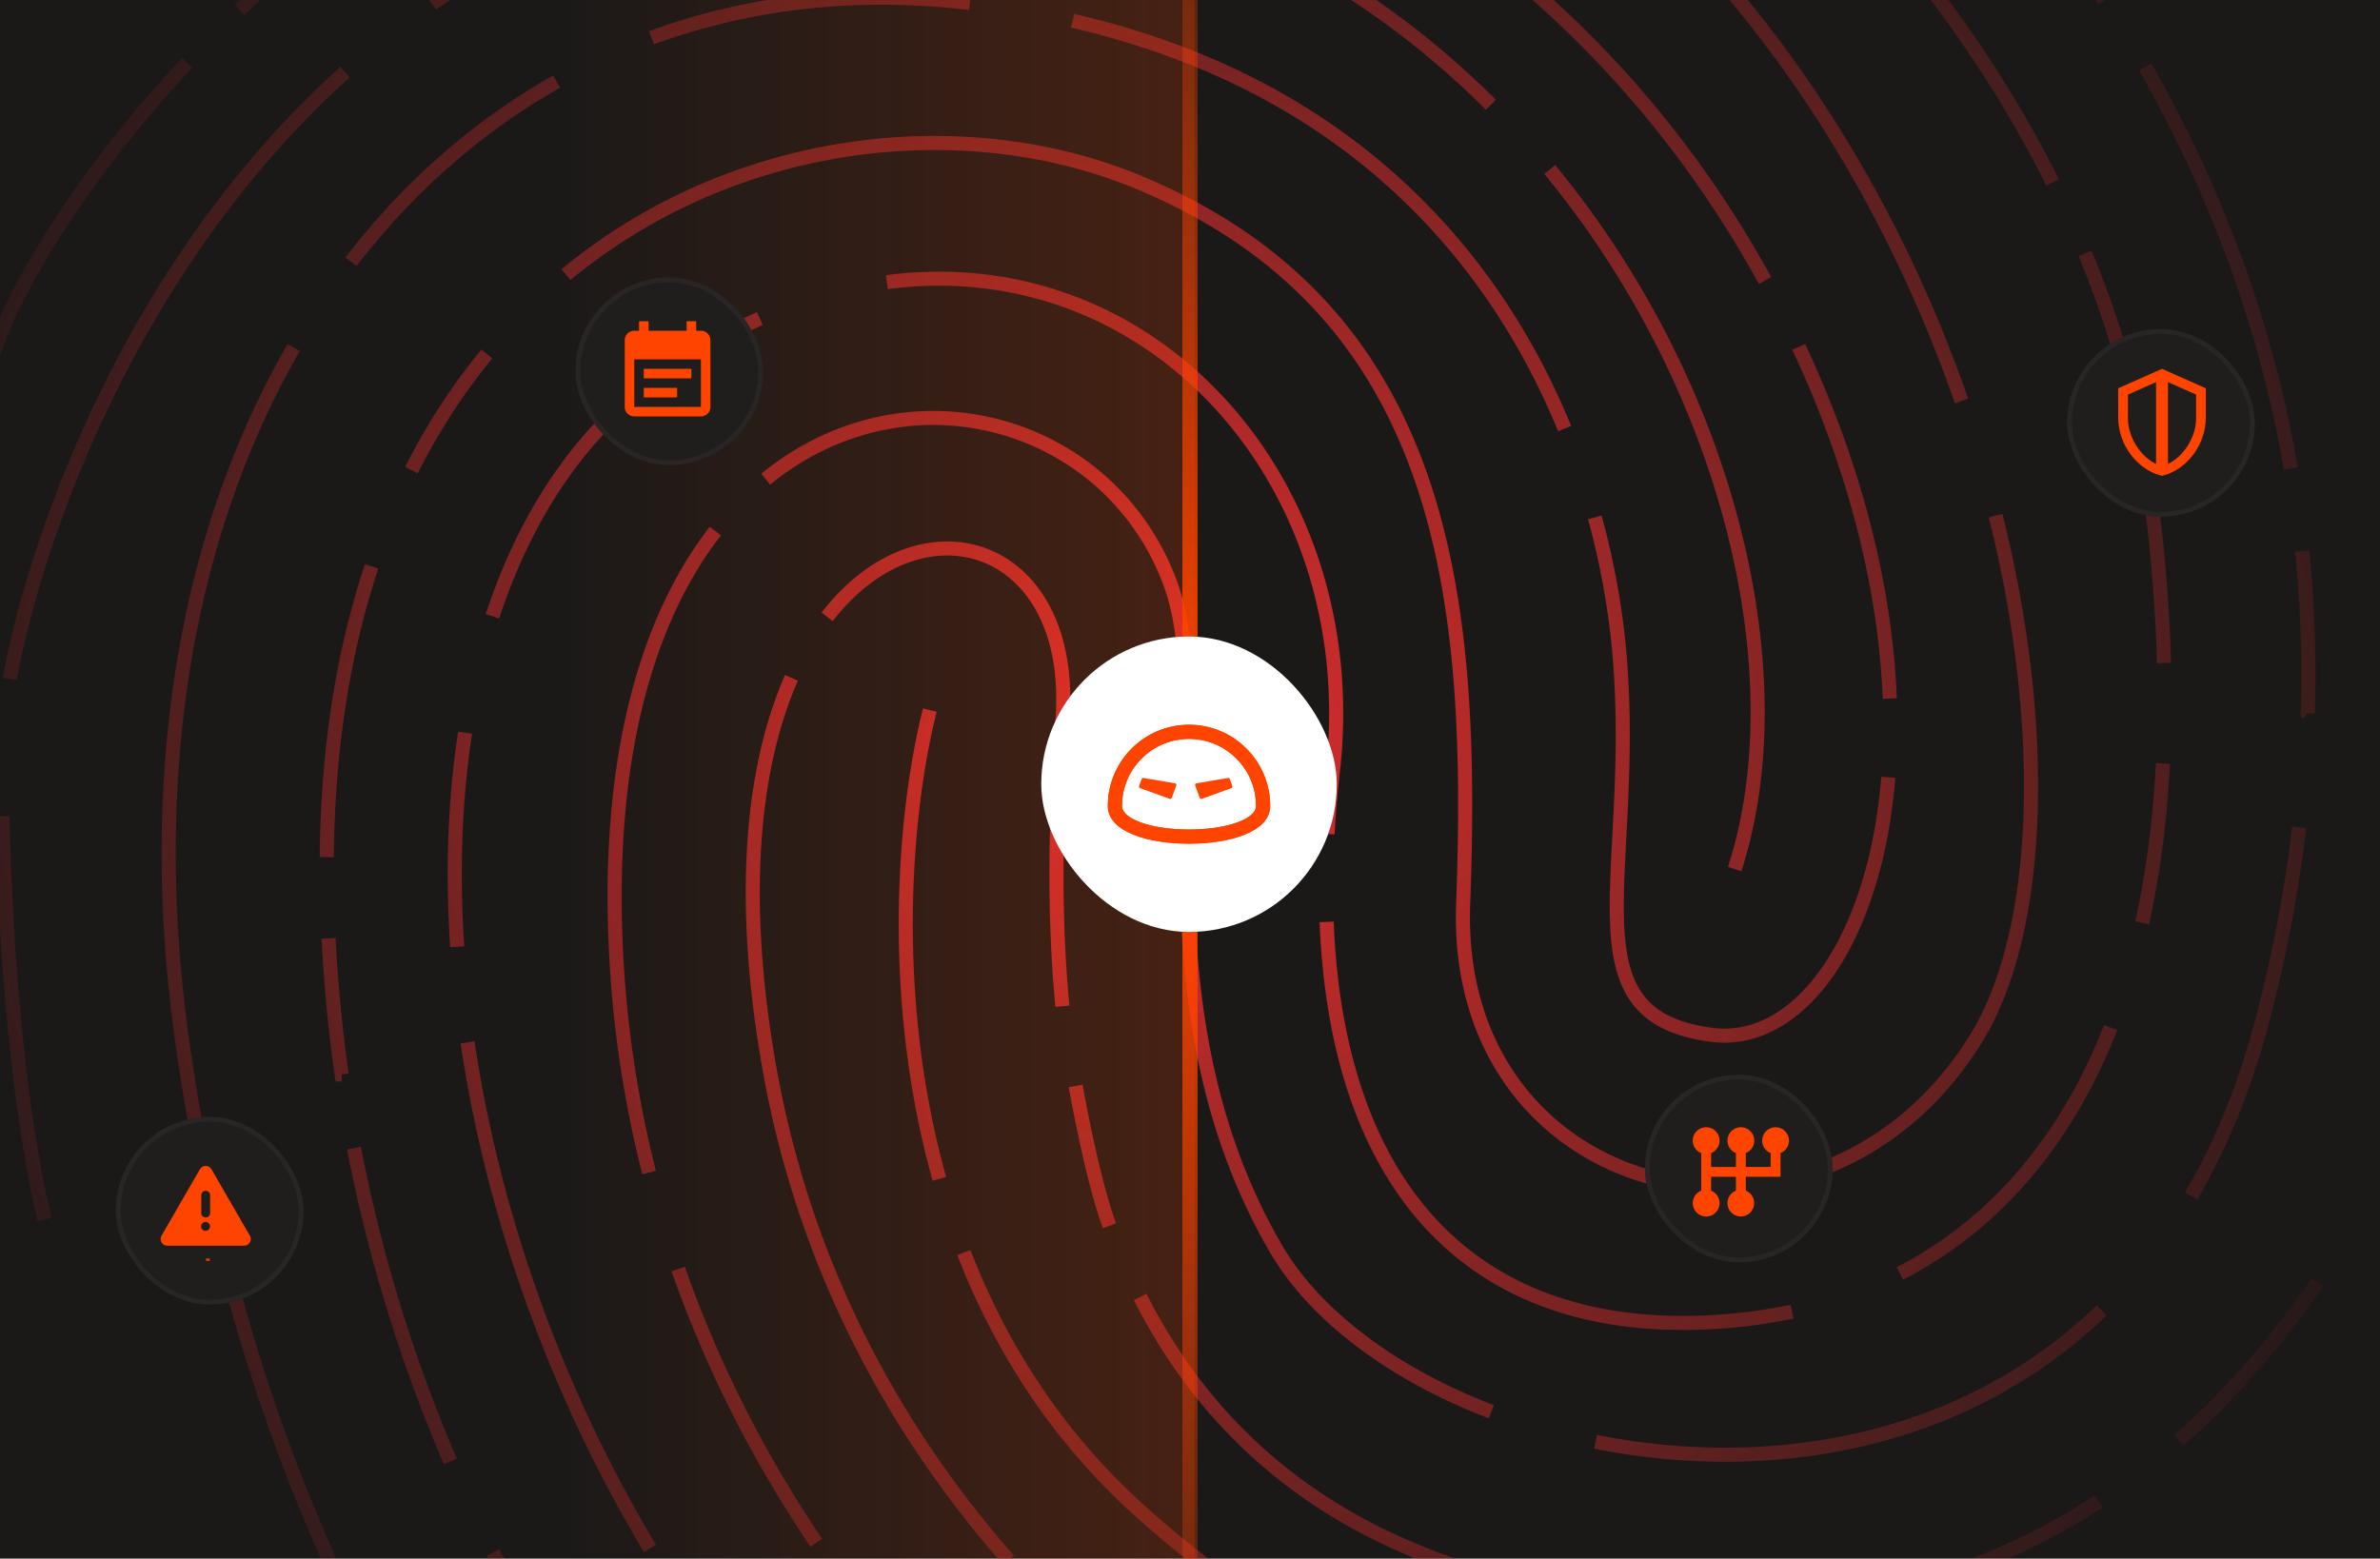 <svg xmlns="http://www.w3.org/2000/svg" width="400" height="262" fill="none"><g clip-path="url(#a)"><path fill="#C4C4C4" d="M0 0h400v262H0z"/><path fill="#fff" d="M228 152.778v-43.556c0-3.422-2.8-6.222-6.222-6.222h-43.556c-3.422 0-6.222 2.8-6.222 6.222v43.556c0 3.422 2.8 6.222 6.222 6.222h43.556c3.422 0 6.222-2.8 6.222-6.222Zm-38.889-17.111 7.778 9.364L207.778 131l14 18.667h-43.556l10.889-14Z"/><g clip-path="url(#b)"><path fill="#1B1918" d="M-40.447-3.809h480.896v269.617H-40.447z"/><path stroke="url(#c)" stroke-width="2.365" d="M194.354 315.652c-12.713-7.388-30.474-21.786-46.938-42.38M302.067-57.542a282.7 282.7 0 0 1 8.446 7.333m-74.677 360.487c-7.142-2.678-16.18-7.111-25.987-13.373m209.689-155.807c-2.296 13.339-6.895 29.631-14.272 46.096m-248.994-67.825c-4.268 16.893-7.018 47.939 1.606 78.804m253.463 26.159a229.501 229.501 0 0 1-8.49 11.301M265.233-56.984c10.066 6.086 24.016 16.61 38.218 30.867m-144.76 343.229a188.892 188.892 0 0 1-15.824-13.858m-12.811 20.728c-6.755-5.637-15.453-14.631-24.523-26.644M223.75-51.61c13.697 5.772 26.092 13.076 37.238 21.513M99.981 327.878c-6.685-5.605-16.24-16.199-26.244-31.653M163.017.505c-19.182-2.293-37.245-.127-53.535 5.847M302.311 58.31c10.076 21.563 14.618 41.792 15.299 59.121M-1.193 59.703C2.23 48.693 13.793 29.45 31.454 10.548M1.64 114.118C6.217 89.26 22.655 43.84 58.018 12.106M291.54 146.092c10.591-32.623-.858-80.936-31.077-117.597m94.269 144.243c-7.69 19.635-19.936 33.359-35.408 41.326m40.706-58.936c1.81-8.17 2.994-17.098 3.492-26.79m.183-16.879c-.238-8.842-.983-18.224-2.269-28.15-1.866-14.404-5.753-28.018-11.002-40.715m35.988 96.473c-1.25 10.513-3.284 21.317-6.182 32.406-2.965 11.342-7.045 21.152-11.989 29.571m19.609-81.126a207 207 0 0 0-.947-27.268m-1.9-13.892c-4.262-24.713-12.921-47.267-24.481-67.531M353.708.03c-9.793-15.076-21.169-28.754-33.426-40.97M271.02-21.915c28.407 24.923 47.582 57.417 58.642 89.324m5.738 19.273c9.17 36.768 7.479 70.449-3.266 87.863-26.144 42.366-88.078 28.266-86.224-22.542 1.853-50.808-2.381-99.773-54.745-121.434-28.495-11.787-67.178-8.216-96.048 15.59M301.18 220.492a84.2 84.2 0 0 1-10.344 1.543c-42.622 3.728-66.087-21.77-67.869-67.059m130.263 65.297c-23.788 22.981-56.745 27.78-85.068 22.104m84.598 10.001c-12.914 8.45-27.925 14.523-45.257 16.919m58.692-27.165c8.968-7.888 16.687-16.95 23.268-26.553m3.421 31.601c-10.513 11.281-21.454 20.311-32.626 27.341m-17.148 9.185a127.933 127.933 0 0 1-18.136 6.515m-15.612 3.244c-20.441 2.898-40.67.583-59.548-5.506m-17.777-7.008c-15.373-7.194-29.477-16.832-41.588-28.001-13.46-12.415-22.536-27.133-28.453-42.376m126.669 59.834c-1.398-.023-2.81-.068-4.234-.136-51.574-2.463-78.784-24.52-92.808-52.24m59.013 19.295c-16.356-6.26-29.627-16.094-36.249-27.511-16.835-29.025-15.024-60.466-14.89-84.457m-13.033 80.7c-2.229-6.14-4.247-15.661-5.686-23.494m18.621 107.151c-5.068-3.746-12.724-10.789-19.019-16.8m-10.867-10.628c-18.424-20.973-34.323-48.668-40.349-83.571-5.072-29.38-2.351-50.66 3.853-64.762m4.163 145.391c-9.02-13.381-17.159-28.768-23.198-46.004m18.247 78.661a214.11 214.11 0 0 1-15.512-20.02m-17.877 16.01a250.877 250.877 0 0 1-15.963-27.017M65.67 282.8c-14.563-26.093-28.707-62.278-35.101-108.167-6.38-45.776 1.323-85.942 18.793-116.212m26.34 187.269a256.003 256.003 0 0 1-16.21-52.681m49.743 67.3c-16.08-26.859-26.436-56.623-30.652-85.079m30.509 21.888a188.64 188.64 0 0 1-5.562-37.205c-1.634-33.363 5.578-56.316 16.695-70.64m-43.378 69.883c-.841-12.556-.414-24.682 1.321-35.99m-20.744 57.469a255.009 255.009 0 0 1-2.2-22.892m-.307-13.655c.166-18.635 2.888-34.875 7.54-48.874m76.557 8.481c16.043-20.735 41.598-12.423 39.573 16.997-.921 13.374-1.747 30.546-.029 48.464M127.709 53.557c-5.514 2.446-11.094 5.599-16.69 9.518-13.297 9.313-22.653 23.436-28.252 40.532m66.292-56.178c44.999-5.897 80.368 34.168 74.963 82.126-.41 3.641-.711 7.193-.905 10.652m-94.429-59.66c24.122-19.677 58.145-9.67 68.09 17.772 1.555 4.289 2.25 9.52 2.539 15.473M69.15 79.034c3.668-7.277 7.933-13.777 12.662-19.53m11.734-45.786c-13.213 7.465-24.88 17.708-34.56 30.287m50.1-60.946C95.433-12.789 83.313-6.718 72.594.63m53.892-21.634a143.5 143.5 0 0 1 5.173-.766c28.492-3.69 53.661.391 75.189 9.597m-105.602-24.59C77.592-28.67 56.847-14.116 40.264 1.657M165.93-42.118c11.231 1.379 22.116 3.79 32.562 7.169M221.296-4.94c10.9 6.298 20.676 13.96 29.275 22.545M227.34-22.578c28.738 15.627 52.678 39.481 69.308 69.732M180.273 3.489c46.869 10.81 71.046 40.147 82.694 68.56m5.074 14.931c2.444 8.928 3.755 17.394 4.281 24.729 2.624 36.532-9.21 59.135 15.448 62.262 14.381 1.823 27.354-15.523 29.592-43.305m27.621-100.007c-8.63-17.24-19.595-32.53-30.984-45.5M185.04-65.528c-15.536-3.255-57.927-5.98-103.205 9.156m162.72-13.706c-7.976-4.585-27.794-14.309-43.264-16.518M.41 137.188c.559 24.824 2.938 50.452 7.07 67.827M-20.88 94.943c-2.929 12.659-7.828 43.754-3.992 66.856m285.636 153.709c4.506 2.225 20.028 6.465 46.07 5.62m-89.187 11.554c6.972 2.257 23.485 7.071 33.761 8.268m-75.808-5.981c3.132 2.052 11.164 6.771 18.232 9.226m-51.658-8.057c1.705 2.238 6.334 7.186 11.208 9.083M417.95 104.432c-.419-16.8-4.505-57.56-17.495-86.208"/><path fill="url(#d)" d="M87.264-3.809h113.523v269.617H87.264z" opacity=".8"/><path stroke="url(#e)" stroke-width="2.551" d="M200-47.168v356.336"/><g filter="url(#f)"><rect width="49.666" height="49.666" x="175" y="107" fill="#fff" rx="24.833"/><path fill="#F40" d="M213.481 135.482c0-7.525-6.122-13.649-13.647-13.649-7.526 0-13.649 6.123-13.649 13.649 0 4.388 6.854 6.351 13.649 6.351 6.794 0 13.647-1.964 13.647-6.351Zm-13.647 3.967c-6.317 0-11.266-1.743-11.266-3.968 0-6.212 5.054-11.266 11.266-11.266 6.21 0 11.264 5.054 11.264 11.266 0 2.225-4.948 3.968-11.264 3.968Z"/><path fill="#F40" d="M213.481 135.482c0-7.525-6.122-13.649-13.647-13.649-7.526 0-13.649 6.123-13.649 13.649 0 4.388 6.854 6.351 13.649 6.351 6.794 0 13.647-1.964 13.647-6.351Zm-13.647 3.967c-6.317 0-11.266-1.743-11.266-3.968 0-6.212 5.054-11.266 11.266-11.266 6.21 0 11.264 5.054 11.264 11.266 0 2.225-4.948 3.968-11.264 3.968Z"/><path fill="#F40" d="M207.116 132.143a.273.273 0 0 1-.164.35l-4.974 1.797a.273.273 0 0 1-.349-.164l-.752-2.081a.273.273 0 0 1 .211-.362l5.298-.901a.272.272 0 0 1 .302.177l.428 1.184Zm-15.665 0a.273.273 0 0 0 .164.35l4.973 1.797a.274.274 0 0 0 .35-.164l.752-2.081a.273.273 0 0 0-.211-.362l-5.298-.901a.272.272 0 0 0-.302.177l-.428 1.184Z"/></g><g filter="url(#g)"><rect width="31.534" height="31.534" x="276.47" y="180.666" fill="#201E1D" rx="15.767"/><rect width="30.746" height="30.746" x="276.865" y="181.06" stroke="#292524" stroke-width=".788" rx="15.373"/><path fill="#F40" stroke="#F40" d="M286.742 190a1.748 1.748 0 0 0-.32 3.466v7.066a1.75 1.75 0 1 0 .657 0v-3.204h5.174v3.204a1.753 1.753 0 0 0-1.288 2.389 1.755 1.755 0 0 0 .949.946 1.748 1.748 0 1 0 .997-3.335v-3.204h5.833v-3.862a1.755 1.755 0 0 0 1.422-1.716 1.75 1.75 0 0 0-1.749-1.75h-.007a1.748 1.748 0 0 0-.32 3.466v3.204h-5.179v-3.204a1.758 1.758 0 0 0 1.422-1.716 1.75 1.75 0 0 0-1.749-1.75h-.007a1.752 1.752 0 0 0-1.746 1.75 1.752 1.752 0 0 0 1.422 1.716v3.204h-5.174v-3.204a1.752 1.752 0 0 0 1.42-1.716 1.75 1.75 0 0 0-1.749-1.75h-.008Z"/></g><g filter="url(#h)"><rect width="31.534" height="31.534" x="96.725" y="46.647" fill="#201E1D" rx="15.767"/><rect width="30.746" height="30.746" x="97.119" y="47.041" stroke="#292524" stroke-width=".788" rx="15.373"/><path fill="#F40" d="M108.2 63.6V62h8v1.6h-8Zm0 3.2v-1.6h5.6v1.6h-5.6Zm-1.6 3.2a1.54 1.54 0 0 1-1.13-.47 1.546 1.546 0 0 1-.47-1.13V57.2c0-.44.157-.817.47-1.13.314-.313.691-.47 1.13-.47h.8V54h1.6v1.6h6.4V54h1.6v1.6h.8c.44 0 .817.157 1.13.47.314.314.471.69.47 1.13v11.2c0 .44-.157.817-.47 1.13-.313.314-.689.47-1.13.47h-11.2Zm0-1.6h11.2v-8h-11.2v8Z"/></g><g filter="url(#i)"><rect width="31.534" height="31.534" x="19.469" y="187.762" fill="#201E1D" rx="15.767"/><rect width="30.746" height="30.746" x="19.863" y="188.156" stroke="#292524" stroke-width=".788" rx="15.373"/><path fill="#F40" d="m35.014 211.585-.008.001-.053.026-.015.003-.01-.003-.053-.026c-.008-.002-.014-.001-.019.004l-.003.007-.012.32.004.015.007.01.078.055.011.003.009-.003.078-.055.009-.012.003-.013-.013-.319c-.002-.008-.006-.012-.013-.013Zm.198-.085-.01.002-.138.069-.007.008-.003.008.014.321.004.009.006.005.15.07c.01.002.017 0 .021-.006l.003-.011-.025-.458c-.002-.009-.007-.015-.015-.017Zm-.534.002a.014.014 0 0 0-.011-.002.016.016 0 0 0-.01.006l-.004.011-.025.458c0 .009.005.015.013.018l.01-.001.151-.07.008-.006.002-.008.013-.321-.002-.009-.008-.008-.137-.068Zm.864-14.942 6.45 11.173a1.117 1.117 0 0 1-.41 1.53c-.17.099-.364.151-.56.151H28.12a1.115 1.115 0 0 1-.97-.561 1.118 1.118 0 0 1 0-1.12l6.45-11.173a1.12 1.12 0 0 1 1.94 0Zm-.97 8.855a.748.748 0 1 0 0 1.495.748.748 0 0 0 0-1.495Zm0-5.23a.745.745 0 0 0-.743.66l-.005.087v2.989a.749.749 0 0 0 1.227.572.748.748 0 0 0 .262-.485l.005-.087v-2.989a.747.747 0 0 0-.747-.747Z"/></g><g filter="url(#j)"><rect width="31.534" height="31.534" x="347.422" y="55.318" fill="#201E1D" rx="15.767"/><rect width="30.746" height="30.746" x="347.816" y="55.712" stroke="#292524" stroke-width=".788" rx="15.373"/><path fill="#000" stroke="#F40" d="m363.235 78.847.129.034.128-.034c1.673-.446 3.194-1.649 4.292-3.173 1.099-1.528 1.807-3.424 1.807-5.312v-4.35l-.297-.132-5.727-2.553-.203-.09-.204.09-5.727 2.553-.297.132v4.35c0 1.888.708 3.784 1.808 5.312 1.097 1.524 2.618 2.727 4.291 3.173Zm6.992-8.665c0 4.288-2.944 8.28-6.863 9.302-3.92-1.021-6.864-5.014-6.864-9.302v-4.584l6.864-3.05 6.863 3.05v4.584Z"/><path stroke="#F40" stroke-width="2" d="M363.364 63.227v15.955"/></g></g></g><defs><filter id="f" width="183.959" height="183.959" x="107.854" y="39.854" color-interpolation-filters="sRGB" filterUnits="userSpaceOnUse"><feFlood flood-opacity="0" result="BackgroundImageFix"/><feColorMatrix in="SourceAlpha" result="hardAlpha" values="0 0 0 0 0 0 0 0 0 0 0 0 0 0 0 0 0 0 127 0"/><feOffset/><feGaussianBlur stdDeviation="33.573"/><feComposite in2="hardAlpha" operator="out"/><feColorMatrix values="0 0 0 0 0.992 0 0 0 0 0.552 0 0 0 0 0.392 0 0 0 0.31 0"/><feBlend in2="BackgroundImageFix" result="effect1_dropShadow_432_1834"/><feBlend in="SourceGraphic" in2="effect1_dropShadow_432_1834" result="shape"/></filter><filter id="g" width="75.682" height="75.682" x="254.397" y="158.592" color-interpolation-filters="sRGB" filterUnits="userSpaceOnUse"><feFlood flood-opacity="0" result="BackgroundImageFix"/><feColorMatrix in="SourceAlpha" result="hardAlpha" values="0 0 0 0 0 0 0 0 0 0 0 0 0 0 0 0 0 0 127 0"/><feOffset/><feGaussianBlur stdDeviation="11.037"/><feComposite in2="hardAlpha" operator="out"/><feColorMatrix values="0 0 0 0 0 0 0 0 0 0 0 0 0 0 0 0 0 0 0.85 0"/><feBlend in2="BackgroundImageFix" result="effect1_dropShadow_432_1834"/><feBlend in="SourceGraphic" in2="effect1_dropShadow_432_1834" result="shape"/></filter><filter id="h" width="75.682" height="75.682" x="74.651" y="24.573" color-interpolation-filters="sRGB" filterUnits="userSpaceOnUse"><feFlood flood-opacity="0" result="BackgroundImageFix"/><feColorMatrix in="SourceAlpha" result="hardAlpha" values="0 0 0 0 0 0 0 0 0 0 0 0 0 0 0 0 0 0 127 0"/><feOffset/><feGaussianBlur stdDeviation="11.037"/><feComposite in2="hardAlpha" operator="out"/><feColorMatrix values="0 0 0 0 0 0 0 0 0 0 0 0 0 0 0 0 0 0 0.85 0"/><feBlend in2="BackgroundImageFix" result="effect1_dropShadow_432_1834"/><feBlend in="SourceGraphic" in2="effect1_dropShadow_432_1834" result="shape"/></filter><filter id="i" width="75.682" height="75.682" x="-2.605" y="165.688" color-interpolation-filters="sRGB" filterUnits="userSpaceOnUse"><feFlood flood-opacity="0" result="BackgroundImageFix"/><feColorMatrix in="SourceAlpha" result="hardAlpha" values="0 0 0 0 0 0 0 0 0 0 0 0 0 0 0 0 0 0 127 0"/><feOffset/><feGaussianBlur stdDeviation="11.037"/><feComposite in2="hardAlpha" operator="out"/><feColorMatrix values="0 0 0 0 0 0 0 0 0 0 0 0 0 0 0 0 0 0 0.85 0"/><feBlend in2="BackgroundImageFix" result="effect1_dropShadow_432_1834"/><feBlend in="SourceGraphic" in2="effect1_dropShadow_432_1834" result="shape"/></filter><filter id="j" width="75.682" height="75.682" x="325.348" y="33.245" color-interpolation-filters="sRGB" filterUnits="userSpaceOnUse"><feFlood flood-opacity="0" result="BackgroundImageFix"/><feColorMatrix in="SourceAlpha" result="hardAlpha" values="0 0 0 0 0 0 0 0 0 0 0 0 0 0 0 0 0 0 127 0"/><feOffset/><feGaussianBlur stdDeviation="11.037"/><feComposite in2="hardAlpha" operator="out"/><feColorMatrix values="0 0 0 0 0 0 0 0 0 0 0 0 0 0 0 0 0 0 0.85 0"/><feBlend in2="BackgroundImageFix" result="effect1_dropShadow_432_1834"/><feBlend in="SourceGraphic" in2="effect1_dropShadow_432_1834" result="shape"/></filter><linearGradient id="d" x1="534.445" x2="94.667" y1="137.307" y2="137.307" gradientUnits="userSpaceOnUse"><stop stop-color="#F40"/><stop offset="1" stop-color="#F40" stop-opacity="0"/></linearGradient><linearGradient id="e" x1="200.5" x2="200.5" y1="-47.168" y2="309.168" gradientUnits="userSpaceOnUse"><stop stop-color="#F40" stop-opacity="0"/><stop offset=".495" stop-color="#F40"/><stop offset="1" stop-color="#F40" stop-opacity="0"/></linearGradient><clipPath id="a"><path fill="#fff" d="M0 0h400v262H0z"/></clipPath><clipPath id="b"><path fill="#fff" d="M-40.447-3.809h480.896v269.617H-40.447z"/></clipPath><radialGradient id="c" cx="0" cy="0" r="1" gradientTransform="matrix(28.431 219.443 -228.285 29.576 196.067 124.992)" gradientUnits="userSpaceOnUse"><stop stop-color="#E02E2E"/><stop offset="1" stop-color="#E02E2E" stop-opacity="0"/></radialGradient></defs></svg>